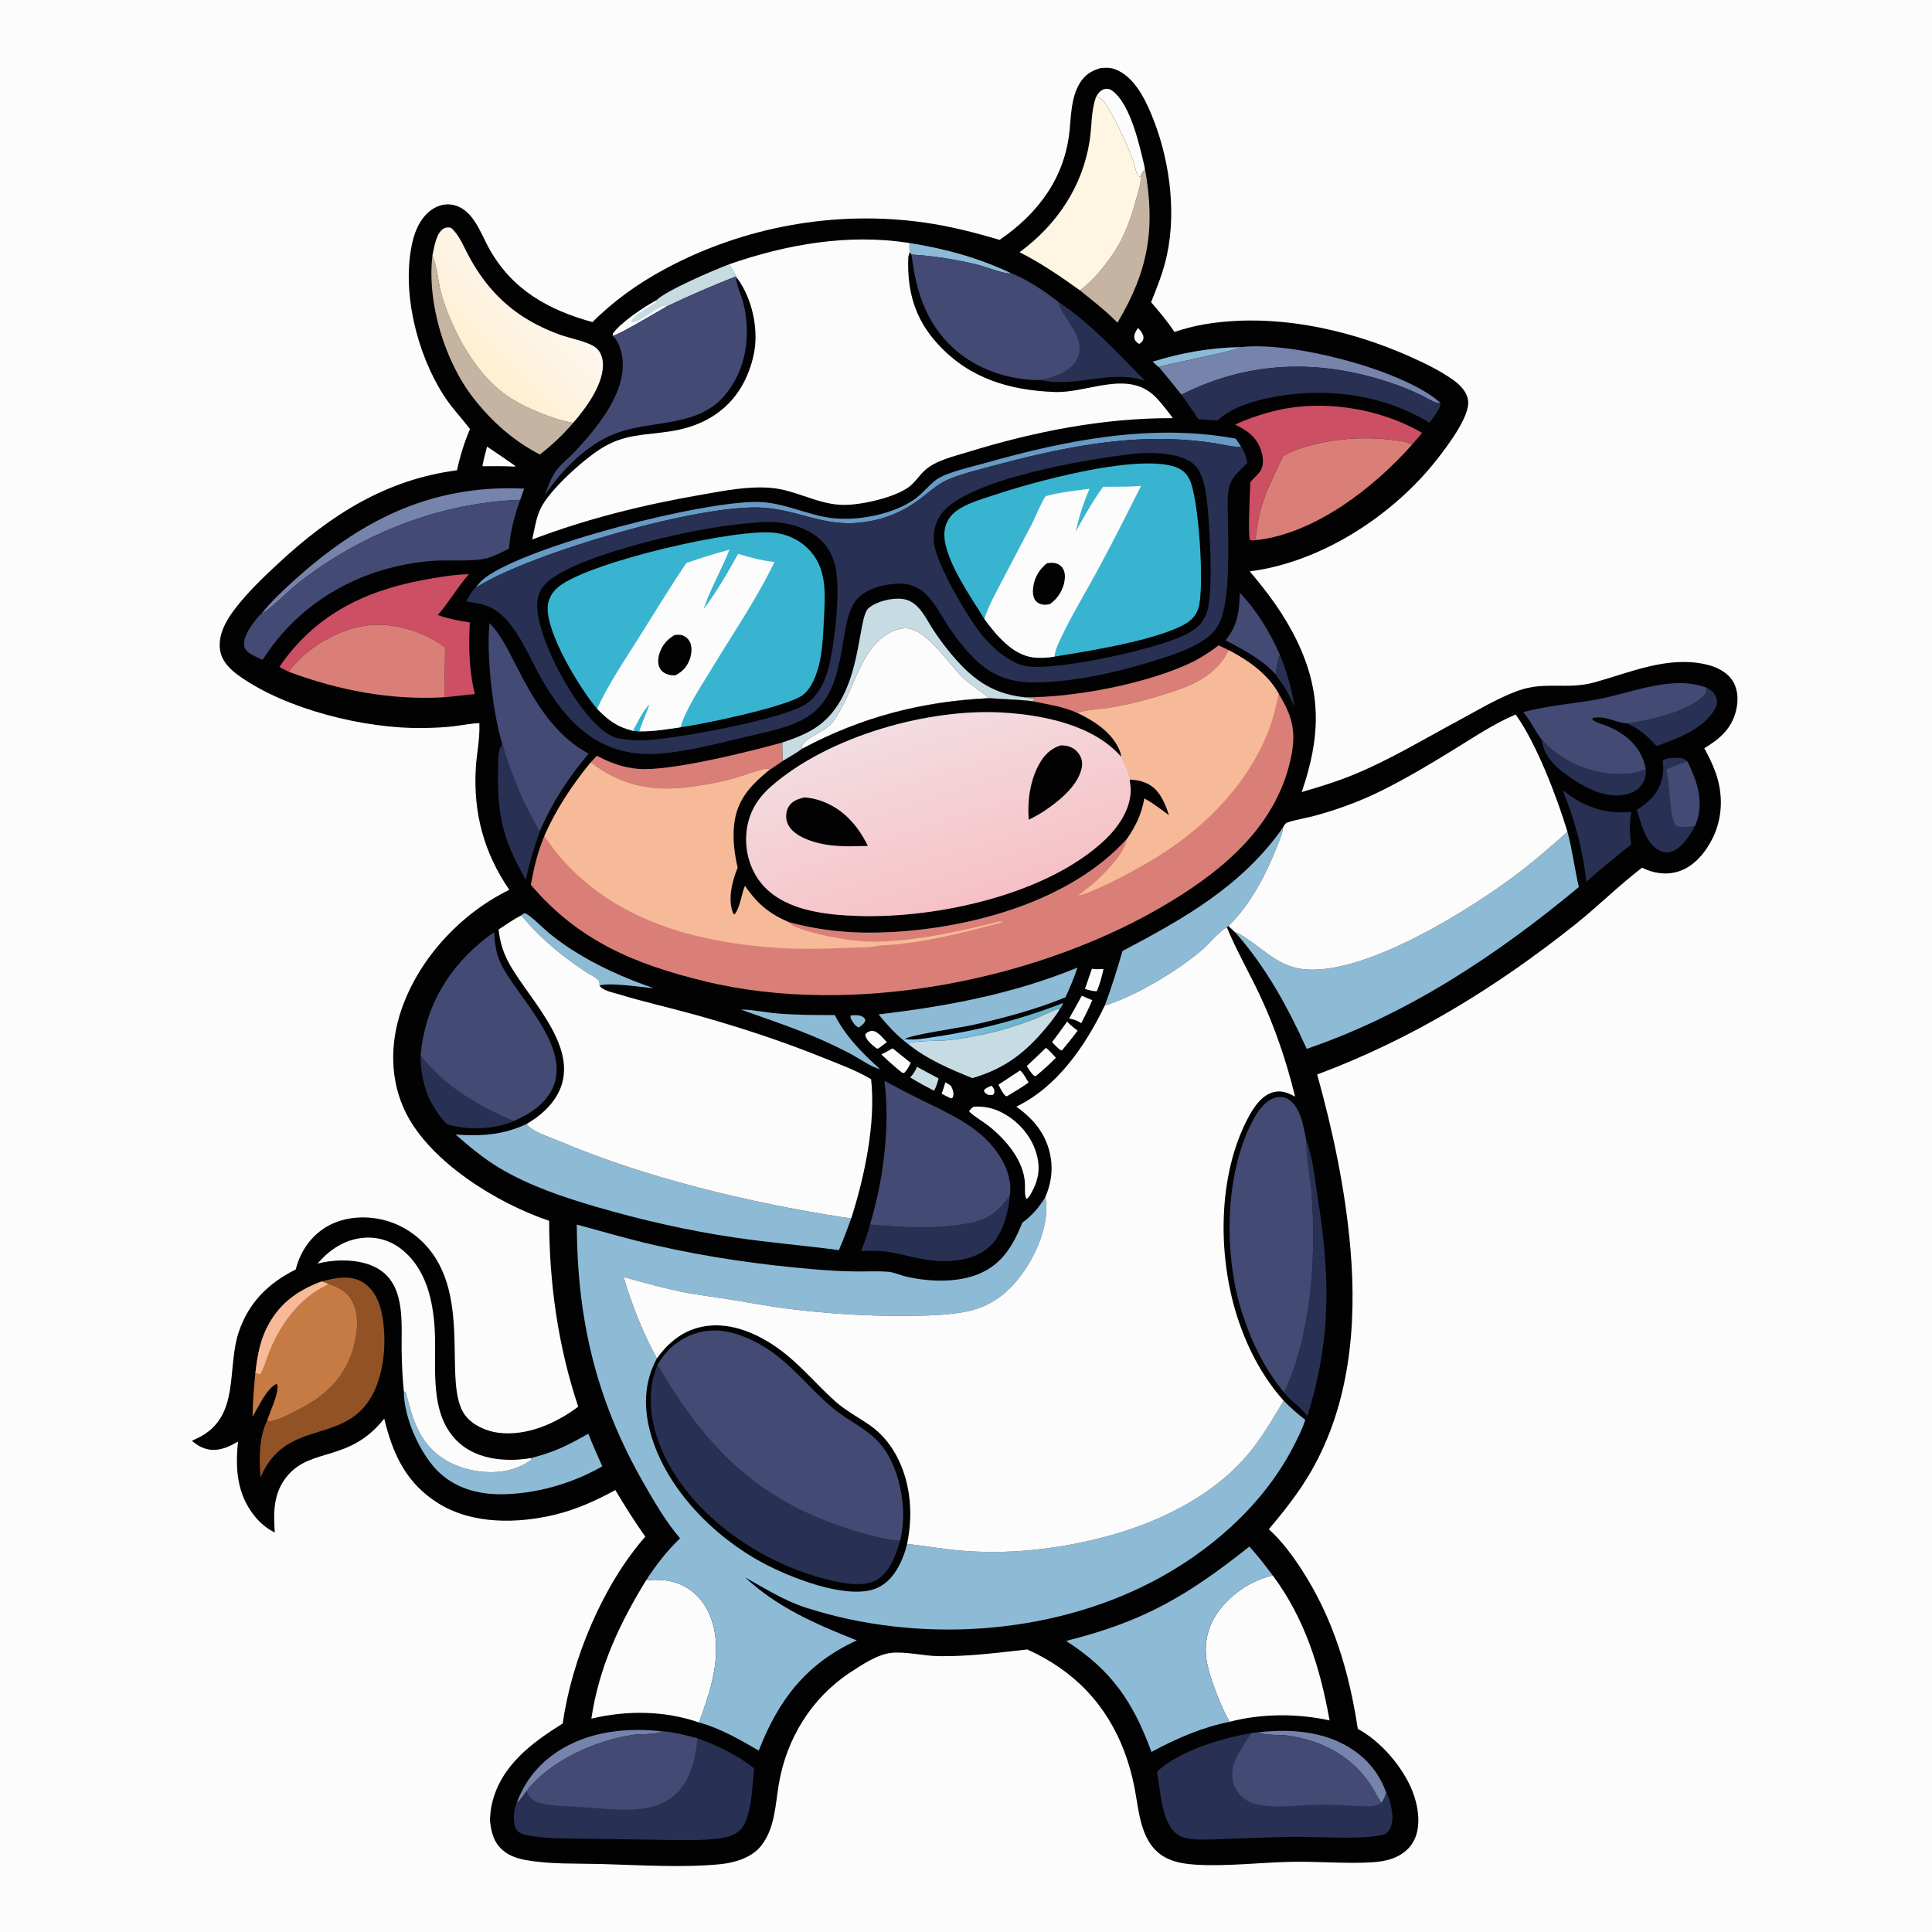<svg version="1.1" xmlns="http://www.w3.org/2000/svg" style="display: block;" viewBox="0 0 2048 2048" width="1024" height="1024">
<defs>
	<linearGradient id="Gradient1" gradientUnits="userSpaceOnUse" x1="1054.62" y1="1098.88" x2="1042.62" y2="1073.63">
		<stop class="stop0" offset="0" stop-opacity="1" stop-color="rgb(105,176,200)"/>
		<stop class="stop1" offset="1" stop-opacity="1" stop-color="rgb(141,203,243)"/>
	</linearGradient>
	<linearGradient id="Gradient2" gradientUnits="userSpaceOnUse" x1="500.146" y1="381.981" x2="572.207" y2="310.621">
		<stop class="stop0" offset="0" stop-opacity="1" stop-color="rgb(255,239,209)"/>
		<stop class="stop1" offset="1" stop-opacity="1" stop-color="rgb(254,247,239)"/>
	</linearGradient>
	<linearGradient id="Gradient3" gradientUnits="userSpaceOnUse" x1="1024.87" y1="958.785" x2="961.971" y2="764.56">
		<stop class="stop0" offset="0" stop-opacity="1" stop-color="rgb(246,193,198)"/>
		<stop class="stop1" offset="1" stop-opacity="1" stop-color="rgb(243,220,225)"/>
	</linearGradient>
</defs>
<path transform="translate(0,0)" fill="rgb(252,252,252)" d="M 0 0 L 2048 0 L 2048 2048 L 0 2048 L 0 0 z"/>
<path transform="translate(0,0)" fill="rgb(2,2,2)" d="M 1166.73 72.167 C 1172.29 71.575 1177.23 71.543 1182.49 73.614 C 1201.28 81.01 1212.35 102.061 1219.81 119.599 C 1239.13 165.031 1247.52 221.96 1236.93 270.705 C 1233.18 288.004 1226.83 304.01 1220.2 320.348 C 1228.97 330.415 1237.57 340.737 1245 351.844 C 1255.13 348.534 1265.25 345.762 1275.77 343.95 C 1348.36 331.444 1427.73 348.174 1494.31 377.882 C 1510.12 384.938 1526.47 392.761 1540.56 402.848 C 1547.9 408.105 1555.09 415.357 1556.26 424.746 C 1558.36 441.482 1533.92 473.305 1523.68 486.454 C 1477.13 546.215 1400.53 596.1 1324.75 605.665 C 1344.14 628.494 1361.36 651.636 1374.51 678.684 C 1401.63 734.517 1399.68 782.067 1379.85 839.597 C 1398.76 834.11 1417.46 828.43 1435.67 820.876 C 1473.74 805.078 1508.81 783.831 1545.03 764.403 C 1565.62 753.359 1586.94 740.263 1608.91 732.297 C 1638.35 721.626 1660.79 731.623 1690.94 723.148 C 1728.68 712.539 1767.84 695.244 1807.95 704.208 C 1819.28 706.739 1830.94 712.12 1837.11 722.43 C 1842.66 731.716 1842.79 743.359 1840.2 753.6 C 1835.34 772.802 1822.91 783.36 1806.63 793.151 C 1811.21 801.603 1815.55 810.235 1818.74 819.319 C 1826.71 842.017 1826.19 866.643 1815.53 888.401 C 1808.16 903.47 1795.85 918.492 1779.35 923.747 C 1766.37 927.885 1752.62 925.831 1740.63 919.78 C 1716.1 938.527 1694 960.71 1669.77 979.987 C 1585.91 1046.71 1496.92 1101.47 1396.27 1138.99 C 1413.16 1199.81 1426.22 1261.54 1431.57 1324.53 C 1438.39 1404.77 1430.74 1488.68 1389.82 1559.73 C 1377.13 1581.77 1361.37 1601.67 1345.01 1621.05 C 1359.11 1633.9 1370.3 1649.08 1380.57 1665.06 C 1413.71 1716.62 1430.21 1772.61 1439.34 1832.73 C 1463.56 1845.56 1487.05 1873.1 1497.16 1898.46 C 1503.2 1913.59 1506.58 1934.07 1499.65 1949.41 C 1495.09 1959.52 1486.45 1966.31 1476.16 1970.06 C 1468.9 1972.71 1461.21 1973.76 1453.53 1974.18 C 1425.57 1975.73 1397.21 1973.05 1369.18 1973.6 C 1335.73 1974.26 1301.2 1978.64 1267.87 1976.66 C 1257.76 1976.07 1246.62 1974.47 1237.41 1970.04 C 1208.68 1956.21 1207.85 1921.46 1202.52 1894.46 C 1200.03 1881.83 1196.52 1869.19 1192 1857.14 C 1172.97 1806.39 1138.02 1770.59 1088.95 1748.49 C 1057.12 1752 1027.1 1756.06 994.913 1755.59 C 978.996 1755.36 960.454 1750.59 945.085 1752.08 C 930.256 1753.51 912.724 1765.28 900.658 1773.28 C 860.126 1800.15 833.817 1843.05 825.651 1890.76 C 821.783 1913.36 821.618 1938.14 806.599 1956.88 C 796.615 1969.34 778.88 1974.55 763.548 1976.12 C 724.96 1980.05 677.158 1977.03 637.734 1975.95 C 611.882 1975.25 583.684 1976.35 558.262 1971.89 C 549.113 1970.29 540.312 1967.62 533.116 1961.46 C 523.144 1952.92 520.468 1941.53 519.328 1929.09 C 519.641 1923.6 520.136 1918.03 521.343 1912.65 C 530.436 1872.12 563.285 1847.7 596.529 1826.96 C 605.935 1759.56 638.817 1680.39 684.035 1628.93 C 672.71 1612.8 662.32 1596.49 652.279 1579.52 C 632.043 1590.62 610.713 1600.25 588.204 1605.65 C 548.463 1615.19 501.049 1616.03 465.193 1593.91 C 430.706 1572.62 416.478 1541.76 407.288 1503.79 C 370.438 1550.26 330.464 1534.03 304.903 1564.14 C 289.801 1581.92 289.702 1602.52 291.29 1624.55 C 282.784 1620.29 275.737 1614.41 269.803 1607 C 251.045 1583.57 249.336 1556.77 252.323 1528.1 C 245.023 1532.41 237.175 1536.29 228.576 1536.88 C 218.657 1537.57 210.763 1533.6 203.418 1527.28 C 205.792 1526.2 208.17 1525.12 210.501 1523.95 C 255.204 1501.53 239.922 1450.81 253.169 1411.75 C 263.712 1380.66 284.485 1360.17 313.451 1345.72 C 317.76 1329.07 326.647 1314.49 340.539 1304.15 C 357.136 1291.79 378.945 1288.46 399.1 1291.65 C 415.876 1294.31 431.331 1301.74 444.07 1312.95 C 504.822 1366.39 466.848 1466.67 493.481 1500.79 C 501.352 1510.88 515.317 1517.04 527.839 1518.71 C 558.156 1522.75 589.297 1508.91 612.942 1491.15 C 591.646 1427.26 582.322 1361.34 582.112 1294.1 C 527.601 1275.8 456.46 1232.26 430.199 1179.55 C 413.101 1145.23 413.261 1105.87 425.615 1070.01 C 444.294 1015.79 488.565 968.28 539.886 943.255 C 512.996 904.07 501.568 861.666 504.373 814.144 C 505.274 798.873 508.74 783.343 508.156 768.07 L 508.086 766.476 C 499.123 766.913 490.037 768.786 481.108 769.852 C 469.96 771.183 458.667 771.597 447.445 771.736 C 386.72 772.489 304.047 752.146 254.344 717.059 C 244.616 710.192 235.171 701.564 233.298 689.178 C 230.828 672.85 239.834 657.408 249.4 644.97 C 262.957 627.342 279.554 611.544 295.833 596.464 C 350.462 545.862 409.118 508.321 484.461 498.522 C 487.71 483.094 492.168 469.253 498.177 454.683 C 488.718 442.48 478.276 431.568 469.935 418.458 C 441.729 374.127 425.406 308.53 437.175 256.701 C 440.319 242.854 447.105 228.485 459.73 220.93 C 466.41 216.932 474.239 215.506 481.814 217.547 C 502.072 223.007 509.542 247.476 518.71 263.839 C 543.048 307.278 581.298 328.561 628.092 341.458 C 650.025 319.263 676.614 300.426 704.02 285.587 C 787.688 240.284 885.664 222.51 979.919 235.907 C 1007.02 239.759 1033.44 246.486 1059.64 254.3 C 1100.43 226.369 1128.81 188.542 1133.83 138.058 C 1135.47 121.576 1135.54 103.836 1144.05 89.096 C 1149.48 79.699 1156.52 75.035 1166.73 72.167 z"/>
<path transform="translate(0,0)" fill="rgb(252,252,252)" d="M 1050.9 1150.9 C 1052.36 1151.98 1053.72 1154.04 1054.03 1155.89 C 1054.43 1158.23 1053.78 1158.91 1052.52 1160.67 L 1047.78 1160.72 C 1045.21 1159.28 1043.87 1158.8 1042.91 1155.99 C 1044.61 1153.34 1048.15 1152.22 1050.9 1150.9 z"/>
<path transform="translate(0,0)" fill="rgb(252,252,252)" d="M 1206.17 347.629 C 1208.76 349.95 1212.28 354.394 1212.12 358.058 C 1211.97 361.643 1210.28 362.401 1207.85 364.55 C 1207.58 364.446 1207.3 364.366 1207.05 364.237 C 1205.24 363.331 1203.22 361.311 1202.68 359.378 C 1201.43 354.902 1204.03 351.361 1206.17 347.629 z"/>
<path transform="translate(0,0)" fill="rgb(252,252,252)" d="M 1002.1 1147.34 C 1004.2 1148.43 1006.07 1149.59 1008 1150.96 C 1009.82 1154.42 1011.49 1158.55 1010.24 1162.51 C 1009.79 1163.92 1009.69 1163.59 1008.26 1164.38 C 1004.74 1162.95 1001.49 1161.13 998.17 1159.29 C 999.726 1155.41 1000.86 1151.33 1002.1 1147.34 z"/>
<path transform="translate(0,0)" fill="rgb(141,187,214)" d="M 901.814 1076.45 C 905.599 1076.08 909.361 1075.7 912.996 1077.12 C 915.524 1078.1 916.217 1078.87 917.359 1081.26 C 916.406 1084.76 915.282 1085.22 912.598 1087.54 L 910.439 1089.22 C 907.34 1088.14 905.256 1085.48 903.638 1082.73 C 902.169 1080.23 901.053 1079.31 901.814 1076.45 z"/>
<path transform="translate(0,0)" fill="rgb(252,252,252)" d="M 922.88 1092.82 C 923.386 1092.79 923.892 1092.73 924.399 1092.73 C 930.119 1092.66 936.318 1100.87 940.085 1104.7 L 931.689 1111.03 C 930.569 1111.79 931.347 1111.42 929.132 1111.4 C 924.344 1107.24 918.755 1103.54 917.096 1097.13 C 918.251 1094.31 920.194 1094.11 922.88 1092.82 z"/>
<path transform="translate(0,0)" fill="rgb(252,252,252)" d="M 1157.51 1026.87 C 1161.61 1027.7 1165.61 1027.37 1169.76 1027.18 C 1168.05 1035.31 1165.91 1043.02 1162.74 1050.7 C 1158.29 1050.87 1154.31 1049.52 1150.06 1048.34 L 1157.51 1026.87 z"/>
<path transform="translate(0,0)" fill="rgb(40,49,83)" d="M 1356.8 694.246 C 1364.27 712.537 1369.13 729.964 1372.44 749.402 C 1368.64 741.065 1364.71 733.137 1359.7 725.442 C 1357.46 722.006 1354.28 718.602 1352.35 715.067 C 1353.14 708.234 1354.06 700.579 1356.8 694.246 z"/>
<path transform="translate(0,0)" fill="rgb(252,252,252)" d="M 1146.72 1055.51 C 1150.33 1057.25 1154.16 1058.66 1157.86 1060.19 C 1154.37 1068.59 1150.31 1076.6 1146.13 1084.67 C 1141.79 1081.62 1138.46 1080.72 1133.29 1079.66 C 1137.91 1071.68 1142.35 1063.63 1146.72 1055.51 z"/>
<path transform="translate(0,0)" fill="rgb(252,252,252)" d="M 516.291 473.46 C 518.684 474.866 546.238 493.739 546.702 494.267 L 544.753 494.601 C 533.67 493.927 522.478 494.215 511.376 494.213 C 512.602 487.181 514.45 480.351 516.291 473.46 z"/>
<path transform="translate(0,0)" fill="rgb(199,219,227)" d="M 972.056 1130.91 L 994.92 1143.18 C 993.725 1147.9 992.551 1151.94 990.105 1156.23 C 981.468 1151.76 973.038 1147.21 964.77 1142.08 C 968.261 1138.6 970.124 1135.47 972.056 1130.91 z"/>
<path transform="translate(0,0)" fill="rgb(252,252,252)" d="M 946.221 1111.26 L 965.481 1126.76 C 963.745 1129.87 962.054 1133.5 959.597 1136.1 C 958.113 1137.67 958.915 1137.21 956.601 1137.33 C 948.721 1131.17 941.375 1124.53 934.139 1117.64 C 938.334 1115.92 942.271 1113.48 946.221 1111.26 z"/>
<path transform="translate(0,0)" fill="rgb(252,252,252)" d="M 1131.2 1082.94 C 1134.62 1086.64 1138.34 1089.53 1142.35 1092.53 C 1137.06 1099.72 1131.39 1106.58 1125.74 1113.47 L 1125.19 1113.51 C 1121.57 1111.99 1118.03 1107.4 1115.23 1104.61 C 1120.77 1097.55 1125.96 1090.22 1131.2 1082.94 z"/>
<path transform="translate(0,0)" fill="rgb(252,252,252)" d="M 1108.78 1110.71 C 1112.66 1113.8 1115.91 1117.55 1119.27 1121.18 C 1112.86 1128.04 1105.76 1134.08 1098.69 1140.23 L 1096.65 1140.75 C 1093.16 1137.97 1090.85 1133.75 1088.37 1130.07 C 1095.28 1123.72 1102.04 1117.24 1108.78 1110.71 z"/>
<path transform="translate(0,0)" fill="rgb(252,252,252)" d="M 1081.18 1134.82 C 1083.85 1135.72 1088.63 1144.89 1090.33 1147.5 C 1082.96 1152.82 1075.2 1157.41 1067.4 1162.06 L 1065.97 1161.84 C 1062.55 1158.35 1060.6 1154.07 1058.35 1149.79 L 1081.18 1134.82 z"/>
<path transform="translate(0,0)" fill="rgb(141,187,214)" d="M 1221.84 383.354 C 1252.35 373.943 1283.04 368.459 1315.05 367.942 C 1307.93 372.945 1243.5 384.142 1228.54 389.127 C 1226.17 387.518 1223.99 385.276 1221.84 383.354 z"/>
<path transform="translate(0,0)" fill="rgb(141,187,214)" d="M 964.053 257.585 C 1002.41 263.736 1036.45 272.991 1071.76 289.582 C 1066.1 291.312 1042.98 282.112 1035.13 280.268 C 1012.62 274.983 989.424 271.167 966.323 269.871 L 964.268 267.336 C 963.849 264.185 964.063 260.775 964.053 257.585 z"/>
<path transform="translate(0,0)" fill="url(#Gradient1)" d="M 1127.09 1063.15 C 1126.14 1065.58 1125.52 1067.36 1123.7 1069.3 C 1116.94 1070.19 1103.73 1077.59 1096.2 1080.41 C 1080.29 1086.36 1063.37 1091.91 1046.78 1095.55 C 1033.52 1098.46 1019.96 1100.92 1006.47 1102.5 C 996.197 1103.71 970.308 1102.75 962.195 1106.3 L 958.023 1103.08 L 959.076 1101.5 C 969.464 1102.88 981.193 1100.6 991.539 1099.07 C 1038.02 1092.19 1083.29 1080.2 1127.09 1063.15 z"/>
<path transform="translate(0,0)" fill="rgb(252,252,252)" d="M 1161.92 102.592 C 1164.01 99.07 1166.45 95.513 1170.7 94.472 C 1173.84 93.704 1176.59 94.342 1179.18 96.267 C 1198.8 110.82 1208.36 155.741 1213.72 178.781 C 1212.16 181.406 1210.15 183.942 1209.02 186.743 C 1207.87 187.281 1208.6 187.089 1206.75 186.804 C 1203.47 182.105 1203.21 175.076 1201.1 169.713 C 1194.34 152.582 1184.91 131.501 1175.63 115.759 C 1171.93 109.481 1169.33 104.509 1161.92 102.592 z"/>
<path transform="translate(0,0)" fill="rgb(118,131,171)" d="M 547.536 1911.84 C 554.373 1892.73 565.844 1876.26 581.706 1863.54 C 615.727 1836.24 660.019 1830.53 702.084 1835.33 C 695.929 1838.96 679.237 1837.93 671.397 1839.04 C 631.949 1844.64 583.097 1866.44 558.235 1898.56 C 554.919 1903.18 551.757 1907.98 547.536 1911.84 z"/>
<path transform="translate(0,0)" fill="rgb(118,131,171)" d="M 1333.77 1836.32 C 1370.99 1832.06 1410.46 1835.51 1440.9 1859.74 C 1453.9 1870.09 1464.13 1884.65 1469.46 1900.39 C 1468.15 1904.51 1466.93 1907.81 1464.33 1911.3 C 1459.23 1903.98 1455.59 1895.64 1450.29 1888.3 C 1429.94 1860.07 1399.93 1845.14 1365.95 1839.96 C 1358.21 1838.78 1341.14 1839.79 1334.95 1836.91 C 1334.55 1836.73 1334.16 1836.52 1333.77 1836.32 z"/>
<path transform="translate(0,0)" fill="rgb(141,187,214)" d="M 552.448 970.417 C 553.738 969.462 554.988 967.814 556.673 968.171 C 561.019 969.09 576.424 984.565 581.286 988.519 C 589.156 994.921 597.268 1001.01 605.804 1006.5 C 632.83 1023.88 662.728 1037.21 693.08 1047.52 C 678.539 1046.47 647.992 1041.28 635.492 1044.65 C 635.518 1044.16 635.573 1043.68 635.572 1043.19 C 635.569 1041.68 635.277 1039.95 634.154 1038.8 C 631.24 1035.82 624.694 1032.74 621.116 1030.35 C 612.938 1024.89 604.904 1019.17 597.097 1013.18 C 584.888 1003.82 573.46 993.369 562.878 982.203 C 559.714 978.865 557.089 975.067 553.859 971.815 L 552.448 970.417 z"/>
<path transform="translate(0,0)" fill="rgb(199,219,227)" d="M 695.614 318.471 C 705.836 307.927 756.426 286.464 772.792 280.182 C 775.337 284.287 778.353 288.465 780.123 292.963 C 754.876 302.96 730.633 313.339 706.177 325.092 C 696.713 330.346 656.347 354.754 649.481 355.952 L 649.72 353.76 C 658.027 341.897 682.46 325.593 695.614 318.471 z"/>
<path transform="translate(0,0)" fill="rgb(252,252,252)" d="M 695.614 318.471 L 695.727 320.064 C 688.928 325.081 671.932 333.253 668.954 340.748 C 670.54 341.939 669.786 341.815 671.819 341.521 C 681.132 340.175 697.913 323.872 706.061 324.137 L 706.177 325.092 C 696.713 330.346 656.347 354.754 649.481 355.952 L 649.72 353.76 C 658.027 341.897 682.46 325.593 695.614 318.471 z"/>
<path transform="translate(0,0)" fill="rgb(40,49,83)" d="M 1634.29 784.118 C 1653.61 805.305 1681.85 819.024 1710.7 820.471 C 1720.75 820.975 1735.8 820.213 1744.58 815.261 C 1745.13 822.292 1743.8 826.741 1739.74 832.647 C 1735.34 839.053 1726.74 841.848 1719.4 842.824 C 1696.68 845.842 1672.78 830.831 1655.63 817.579 C 1644.66 809.099 1636.1 798.29 1634.29 784.118 z"/>
<path transform="translate(0,0)" fill="rgb(141,187,214)" d="M 785.36 1070.2 C 797.963 1070.22 811.058 1073.2 823.669 1074.28 C 844.071 1076.01 864.44 1076.03 884.903 1075.97 C 896.266 1098.52 914.277 1116.65 932.871 1133.3 C 923.735 1131.41 910.351 1121.65 901.568 1117.09 C 890.927 1111.56 880.101 1106.29 869.108 1101.49 C 841.766 1089.58 813.41 1080.26 785.36 1070.2 z"/>
<path transform="translate(0,0)" fill="rgb(67,74,115)" d="M 1314.16 628.316 C 1332.68 647.601 1346.06 669.943 1356.8 694.246 C 1354.06 700.579 1353.14 708.234 1352.35 715.067 C 1338.83 699.582 1317.22 688.293 1299.09 678.728 C 1311.85 663.157 1313.93 647.863 1314.16 628.316 z"/>
<path transform="translate(0,0)" fill="rgb(40,49,83)" d="M 1808.91 728.881 C 1814.31 731.772 1817.92 734.496 1819.65 740.624 C 1820.93 745.147 1819.19 749.602 1816.79 753.418 C 1804.05 773.617 1777.34 783.209 1755.98 790.77 C 1749.62 783.864 1743.47 777.572 1735.49 772.545 C 1732.3 770.535 1728.66 769.041 1725.6 766.915 C 1749.73 763.082 1787.05 755.258 1805.53 738.273 C 1808.95 735.132 1808.76 733.257 1808.91 728.881 z"/>
<path transform="translate(0,0)" fill="rgb(252,252,252)" d="M 1032.06 1173.12 C 1044.1 1172.51 1053.96 1174.73 1064.47 1180.66 C 1081.01 1189.99 1094.4 1205.98 1099.15 1224.56 C 1103.37 1241.06 1099.95 1253.39 1091.54 1267.6 C 1090.34 1269.23 1089.84 1269.87 1088.06 1270.94 C 1085.9 1267.22 1086.62 1260.05 1086.53 1255.69 C 1086.01 1231.13 1066.5 1208.15 1048.21 1193.71 C 1041.5 1188.4 1033.57 1184.26 1027.42 1178.33 C 1028.01 1175.79 1030.1 1174.77 1032.06 1173.12 z"/>
<path transform="translate(0,0)" fill="rgb(40,49,83)" d="M 445.811 1119 C 470.94 1151.25 507.149 1173.04 544.631 1188.29 C 524.49 1197.51 494.517 1198.35 473.605 1191.59 C 454.278 1171.3 445.811 1146.86 445.811 1119 z"/>
<path transform="translate(0,0)" fill="rgb(40,49,83)" d="M 1122.22 320.21 C 1156.62 342.976 1185.02 374.716 1213.99 403.786 C 1177.19 391.061 1140.61 411.441 1103.72 402.921 C 1106.94 402.157 1110.18 401.397 1113.36 400.475 C 1123.95 397.405 1136.58 391.05 1141.76 380.912 C 1153.21 358.508 1126.86 337.831 1122.68 322.113 C 1122.51 321.482 1122.37 320.844 1122.22 320.21 z"/>
<path transform="translate(0,0)" fill="rgb(40,49,83)" d="M 532.569 789.103 C 542.16 821.146 554.397 852.537 572.214 881.006 C 566.55 898.302 560.728 914.701 557.536 932.717 C 533.435 891.335 526.748 863.64 527.998 816.128 C 528.191 808.79 527.064 794.333 532.569 789.103 z"/>
<path transform="translate(0,0)" fill="rgb(40,49,83)" d="M 1656.52 837.631 C 1679.18 855.33 1700.56 863.276 1729.37 860.689 C 1726.97 872.478 1727.32 883.389 1729.31 895.188 C 1722.89 900.052 1716.66 905.073 1710.47 910.22 C 1700.77 918.22 1690.99 926.138 1681.7 934.62 C 1677.46 899.525 1669.77 870.358 1656.52 837.631 z"/>
<path transform="translate(0,0)" fill="rgb(118,131,171)" d="M 277.184 650.502 C 287.058 638.142 299.195 626.64 310.906 616.015 C 382.015 551.494 457.048 513.293 555.653 517.959 L 551.456 529.846 C 465.609 532.917 381.615 566.244 314.514 619.356 C 307.602 624.828 282.917 648.991 277.184 650.502 z"/>
<path transform="translate(0,0)" fill="rgb(218,127,119)" d="M 1291.87 684.102 L 1302.52 689.26 C 1289.85 714.468 1267.88 725.06 1242.04 733.589 C 1221.29 740.437 1199.63 746.233 1178.09 749.989 C 1166.56 751.999 1152.76 752.043 1141.87 755.614 C 1126.85 748.975 1111.22 746.745 1095.3 743.464 L 1096 742.009 L 1095.42 740.699 C 1092.43 740.153 1089.44 739.657 1086.44 739.179 C 1138.88 739.494 1217 724.641 1263.94 701.773 C 1274.02 696.858 1282.9 690.818 1291.87 684.102 z"/>
<path transform="translate(0,0)" fill="rgb(218,127,119)" d="M 632.626 801.042 C 646.545 808.593 661.16 813.84 677.044 815.064 C 710.842 817.667 795.001 796.628 829.236 787.115 C 829.121 793.69 829.922 800.333 829.378 806.873 C 824.669 810.081 819.999 813.464 815.175 816.49 L 815.083 815.294 C 813.426 814.655 812.05 814.763 810.328 815.144 C 800.287 817.366 790.041 821.605 780.078 824.456 C 763.938 829.074 747.06 832.253 730.395 834.349 C 690.737 839.335 658.082 832.643 626.305 808.105 L 632.626 801.042 z"/>
<path transform="translate(0,0)" fill="rgb(40,49,83)" d="M 1763.23 814.228 C 1762.81 811.507 1762.56 809.059 1762.57 806.306 C 1765.76 803.778 1769.82 803.581 1773.75 803.46 C 1780.56 803.251 1783.71 802.581 1788.82 807.367 C 1798.35 826.806 1806.18 848.838 1798.7 870.405 C 1798.08 872.194 1797.33 873.936 1796.56 875.664 C 1792.29 885.244 1782.32 899.115 1772.07 902.709 C 1767.79 904.209 1763.36 903.752 1759.33 901.731 C 1744.44 894.258 1739.63 872.981 1735.06 858.42 C 1739.52 855.685 1743.63 852.833 1747.48 849.275 C 1758.1 839.449 1762.7 828.503 1763.23 814.228 z"/>
<path transform="translate(0,0)" fill="rgb(67,74,115)" d="M 1766.28 815.9 C 1772.92 812.411 1781.53 809.115 1788.82 807.367 C 1798.35 826.806 1806.18 848.838 1798.7 870.405 C 1798.08 872.194 1797.33 873.936 1796.56 875.664 C 1790.35 876.167 1783.75 877.199 1777.62 875.826 C 1769.43 870.732 1770.31 828.87 1766.58 816.817 C 1766.49 816.51 1766.38 816.206 1766.28 815.9 z"/>
<path transform="translate(0,0)" fill="rgb(197,180,162)" d="M 1213.72 178.781 C 1224.88 241.618 1217.72 286.648 1184.54 342.058 C 1172.4 329.499 1158.31 318.785 1144.77 307.788 C 1157.71 298.577 1169.49 283.958 1178.54 271.052 C 1192.6 251.002 1199.71 229.272 1205.86 205.796 C 1207.36 200.08 1210.04 192.601 1209.02 186.743 C 1210.15 183.942 1212.16 181.406 1213.72 178.781 z"/>
<path transform="translate(0,0)" fill="rgb(40,49,83)" d="M 1384.72 1208.8 C 1391.53 1226.62 1393.4 1247.66 1396.39 1266.43 C 1410.01 1351.89 1411.68 1418.02 1385.85 1501.2 C 1378.97 1491.59 1368.28 1485.42 1361.14 1476.07 C 1389.79 1416.34 1395 1335.43 1390.76 1269.95 C 1389.47 1250.06 1384.88 1229.61 1384.72 1209.87 C 1384.71 1209.51 1384.72 1209.15 1384.72 1208.8 z"/>
<path transform="translate(0,0)" fill="rgb(199,219,227)" d="M 962.195 1106.3 C 970.308 1102.75 996.197 1103.71 1006.47 1102.5 C 1019.96 1100.92 1033.52 1098.46 1046.78 1095.55 C 1063.37 1091.91 1080.29 1086.36 1096.2 1080.41 C 1103.73 1077.59 1116.94 1070.19 1123.7 1069.3 C 1118.35 1078.36 1111.14 1087.02 1104.22 1094.93 C 1083.03 1119.13 1061.61 1133.94 1030.7 1142.83 C 1006.69 1133.14 982.399 1122.84 962.195 1106.3 z"/>
<path transform="translate(0,0)" fill="rgb(199,219,227)" d="M 829.236 787.115 C 842.775 782.542 856.272 777.604 867.893 769.074 C 914.915 734.56 908.15 655.126 920.819 644.561 C 929.45 637.362 945.237 633.545 956.508 634.867 C 973.546 636.864 980.852 654.689 989.169 667.432 C 994.2 675.14 999.589 682.549 1005.38 689.704 C 1028.12 717.782 1049.59 735.372 1086.44 739.179 C 1089.44 739.657 1092.43 740.153 1095.42 740.699 L 1096 742.009 L 1095.3 743.464 C 1079.72 741.442 1064.16 741.347 1048.54 740.107 C 1039.65 732.398 1029.28 726.384 1020.72 718.307 C 1005.87 704.287 980.996 664.456 958.721 666.014 C 945.214 666.958 933.504 675.727 925.144 685.886 C 908.094 706.604 901.172 739.942 883.447 764.355 C 874.779 776.293 856.45 779.707 849.73 790.929 C 849.842 791.925 849.891 792.831 850.232 793.778 C 843.737 798.67 836.336 802.656 829.378 806.873 C 829.922 800.333 829.121 793.69 829.236 787.115 z"/>
<path transform="translate(0,0)" fill="rgb(103,154,197)" d="M 504.499 622.504 C 507.382 618.875 510.412 615.277 514.146 612.489 C 560.564 577.833 747.355 530.324 804.747 532.11 C 831.669 532.948 855.038 545.722 881.291 549.094 C 908.977 552.65 947.903 545.174 970.555 528.378 C 978.623 522.396 984.681 514.141 992.781 508.297 C 1003.37 500.656 1030.67 494.684 1044.25 490.837 C 1129.64 466.648 1221.11 448.493 1309.78 464.954 C 1312.02 467.695 1313.85 470.838 1315.77 473.816 C 1315.23 473.815 1314.7 473.819 1314.17 473.812 C 1305.2 473.691 1295.33 470.933 1286.4 469.608 C 1271.61 467.413 1256.36 465.999 1241.42 465.496 C 1179.13 463.398 1114.51 477.18 1054.71 493.248 C 1038.98 497.473 1022.5 501.39 1007.32 507.349 C 996.76 511.497 988.598 518.403 979.84 525.425 C 961.267 540.315 942.54 549.15 918.951 553.044 C 875.041 560.292 849.03 540.725 808.439 538.154 C 741.937 533.943 563.705 586.084 506.532 621.677 C 505.377 622.396 505.895 622.148 504.499 622.504 z"/>
<path transform="translate(0,0)" fill="rgb(40,49,83)" d="M 922.166 1298.04 C 953.003 1301.01 988.17 1302.97 1018.77 1298.23 C 1043.95 1294.32 1055.24 1288.59 1070.37 1267.71 C 1069.2 1285.52 1062.36 1309.79 1048.52 1321.91 C 1032.9 1335.58 1009.9 1338.17 989.987 1336.41 C 973.098 1334.92 957.471 1329.38 940.928 1326.94 C 931.738 1325.59 922.124 1325.98 912.861 1326 C 916.259 1316.79 919.944 1307.61 922.166 1298.04 z"/>
<path transform="translate(0,0)" fill="rgb(118,131,171)" d="M 1315.05 367.942 C 1369.09 361.665 1481.01 390.669 1523.15 423.798 C 1524.39 424.77 1525.56 425.789 1526.72 426.855 C 1525.17 427.442 1524.7 427.492 1523.05 427.002 C 1517.33 425.302 1510.88 420.935 1505.37 418.351 C 1494.3 413.152 1482.96 408.636 1471.32 404.836 C 1396.74 380.468 1323.16 382.683 1252.35 418.375 C 1244.59 408.474 1236.63 398.769 1228.54 389.127 C 1243.5 384.142 1307.93 372.945 1315.05 367.942 z"/>
<path transform="translate(0,0)" fill="rgb(141,187,214)" d="M 931.322 1075.3 C 1003.86 1066.76 1074.2 1053.56 1142.09 1025.72 C 1138.64 1036.54 1134.18 1046.91 1129.43 1057.21 C 1097.61 1070.21 1063.16 1079.45 1029.63 1086.82 C 1018.95 1089.17 964.448 1097.07 959.076 1101.5 L 958.023 1103.08 C 947.847 1094.6 939.645 1085.53 931.322 1075.3 z"/>
<path transform="translate(0,0)" fill="rgb(141,187,214)" d="M 428.095 1474.87 L 430.12 1475.73 C 437.647 1505.08 444.565 1531.1 472.465 1547.83 C 491.723 1559.38 518.95 1563.75 540.696 1558.07 C 548.7 1555.98 555.802 1552.61 562.647 1547.96 C 563.434 1546.23 563.48 1547.01 562.998 1545.63 C 588.74 1538.83 600.828 1532.62 623.69 1519.78 C 628.112 1531.48 633.448 1542.9 638.463 1554.35 C 606.928 1572.62 567.485 1583.86 530.964 1583.98 C 506.034 1584.06 481.685 1577.18 463.761 1559.14 C 444.647 1539.9 427.968 1502.02 428.095 1474.87 z"/>
<path transform="translate(0,0)" fill="rgb(197,180,162)" d="M 572.308 481.834 C 544.334 467.268 521.863 447.394 502.39 422.673 C 471.39 383.317 452.446 320.898 458.413 270.722 C 458.575 271.114 458.745 271.504 458.9 271.899 C 464.14 285.26 464.377 300.328 468.58 314.08 C 479.296 349.142 500.476 389.056 528.871 412.994 C 538.78 421.347 550.313 427.854 562.081 433.191 C 576.357 439.665 592.035 445.539 607.522 448.271 C 596.962 460.789 585.201 471.742 572.308 481.834 z"/>
<path transform="translate(0,0)" fill="rgb(205,79,99)" d="M 1309.34 450.015 C 1321.55 444.352 1334.41 439.933 1347.42 436.475 C 1399.6 422.601 1460.96 431.953 1507.42 458.802 C 1504.14 463.143 1500.45 467.171 1496.88 471.265 C 1490.78 468.051 1483.11 467.271 1476.34 466.413 C 1445.14 462.463 1412.03 464.995 1381.92 474.207 C 1374.3 476.538 1366.96 479.452 1360.15 483.62 C 1347.53 510.792 1336.84 528.63 1332.55 559.258 C 1332.06 562.778 1330.61 568.505 1331.48 571.77 C 1331.56 572.044 1331.7 572.296 1331.8 572.559 C 1329.16 572.986 1327.61 573.121 1324.94 572.465 C 1322.75 566.101 1325.05 520.959 1325.39 511.152 C 1328.74 506.776 1334.35 502.686 1336.78 497.945 C 1339.89 491.868 1338.92 483.765 1336.83 477.551 C 1331.87 462.864 1322.44 456.705 1309.34 450.015 z"/>
<path transform="translate(0,0)" fill="rgb(141,187,214)" d="M 1189.9 1008.09 C 1255.36 973.605 1316.73 939.024 1360.19 876.963 C 1359.42 883.842 1356.33 890.588 1353.83 897.021 C 1342.37 926.495 1325.14 959.557 1302.13 981.626 L 1300.56 983.053 C 1293.23 986.273 1280.54 1001.73 1273.33 1007.77 C 1246.95 1029.84 1203.85 1055.89 1171.13 1065.94 C 1178.24 1046.92 1184.23 1027.58 1189.9 1008.09 z"/>
<path transform="translate(0,0)" fill="rgb(40,49,83)" d="M 1252.35 418.375 C 1323.16 382.683 1396.74 380.468 1471.32 404.836 C 1482.96 408.636 1494.3 413.152 1505.37 418.351 C 1510.88 420.935 1517.33 425.302 1523.05 427.002 C 1524.7 427.492 1525.17 427.442 1526.72 426.855 C 1526.78 427.089 1526.9 427.315 1526.91 427.558 C 1527.31 432.988 1518.35 443.825 1515.31 448.131 C 1480.33 426.782 1441.3 416.964 1400.47 416.392 C 1369.11 415.954 1314.33 422.78 1290.78 445.62 C 1283.9 445.327 1277.06 445 1270.2 444.387 C 1264.76 435.489 1258.3 426.958 1252.35 418.375 z"/>
<path transform="translate(0,0)" fill="rgb(145,83,37)" d="M 341.161 1358.33 C 354.95 1354.56 371.238 1351.22 384.261 1359.08 C 395.659 1365.96 401.511 1377.98 404.321 1390.52 C 410.701 1419 407.874 1459.04 391.594 1484.02 C 361.036 1530.91 302.36 1504.47 276.18 1566.1 C 274.503 1547.28 274.453 1523.43 283.152 1506.03 C 283.449 1506.16 283.732 1506.33 284.045 1506.41 C 290.63 1508.11 310.81 1497.17 317.263 1493.88 C 343.94 1480.24 364.259 1461.53 373.588 1432.4 C 378.617 1416.69 381.64 1394.54 373.521 1379.47 C 367.924 1369.07 359.178 1364.56 348.435 1361.1 C 345.98 1360.31 343.568 1359.26 341.161 1358.33 z"/>
<path transform="translate(0,0)" fill="rgb(205,79,99)" d="M 296.176 706.914 C 332.785 653.224 384.527 626.85 447.386 615.036 C 463.444 612.018 480.654 609.01 496.994 608.67 C 484.973 622.397 475.963 638.37 464.087 652.003 C 475.241 655.828 486.393 658.154 498.056 659.795 C 496.606 684.934 497.211 711.24 503.385 735.723 L 471.08 739.143 C 470.94 721.496 471.847 703.847 471.82 686.189 C 448.154 668.798 415.909 658.949 386.606 663.332 C 356.897 667.775 323.682 687.873 305.941 712.062 C 302.669 710.413 299.283 708.859 296.176 706.914 z"/>
<path transform="translate(0,0)" fill="rgb(252,252,252)" d="M 850.232 793.778 C 849.891 792.831 849.842 791.925 849.73 790.929 C 856.45 779.707 874.779 776.293 883.447 764.355 C 901.172 739.942 908.094 706.604 925.144 685.886 C 933.504 675.727 945.214 666.958 958.721 666.014 C 980.996 664.456 1005.87 704.287 1020.72 718.307 C 1029.28 726.384 1039.65 732.398 1048.54 740.107 C 977.253 743.512 913.231 760.102 850.232 793.778 z"/>
<path transform="translate(0,0)" fill="rgb(67,74,115)" d="M 1614.72 754.891 C 1639.93 748.02 1665.65 746.228 1691.28 741.727 C 1728.4 735.206 1771.29 715.095 1808.91 728.881 C 1808.76 733.257 1808.95 735.132 1805.53 738.273 C 1787.05 755.258 1749.73 763.082 1725.6 766.915 C 1725.02 766.872 1724.43 766.839 1723.85 766.788 C 1712.04 765.739 1701.22 758.239 1688.78 761.09 L 1687.69 762.545 C 1691.34 765.856 1698.88 767.68 1703.61 769.618 C 1724.24 778.082 1740.51 792.475 1744.58 815.261 C 1735.8 820.213 1720.75 820.975 1710.7 820.471 C 1681.85 819.024 1653.61 805.305 1634.29 784.118 C 1627.04 774.888 1622.49 763.954 1614.72 754.891 z"/>
<path transform="translate(0,0)" fill="rgb(67,74,115)" d="M 532.569 789.103 C 522.502 757.023 515.29 694.088 518.932 660.478 C 530.435 672.28 537.65 686.971 545.058 701.508 C 564.424 739.513 585.096 777.798 624.043 798.918 C 602.847 823.627 585.17 851.121 572.214 881.006 C 554.397 852.537 542.16 821.146 532.569 789.103 z"/>
<path transform="translate(0,0)" fill="rgb(218,127,119)" d="M 305.941 712.062 C 323.682 687.873 356.897 667.775 386.606 663.332 C 415.909 658.949 448.154 668.798 471.82 686.189 C 471.847 703.847 470.94 721.496 471.08 739.143 C 413.973 742.379 359.36 731.962 305.941 712.062 z"/>
<path transform="translate(0,0)" fill="rgb(218,127,119)" d="M 1360.15 483.62 C 1366.96 479.452 1374.3 476.538 1381.92 474.207 C 1412.03 464.995 1445.14 462.463 1476.34 466.413 C 1483.11 467.271 1490.78 468.051 1496.88 471.265 C 1456.63 516.876 1393.91 565.596 1331.8 572.559 C 1331.7 572.296 1331.56 572.044 1331.48 571.77 C 1330.61 568.505 1332.06 562.778 1332.55 559.258 C 1336.84 528.63 1347.53 510.792 1360.15 483.62 z"/>
<path transform="translate(0,0)" fill="rgb(252,252,252)" d="M 336.508 1339.52 C 349.696 1324.42 365.607 1313.59 386.153 1312.07 C 401.874 1310.9 416.334 1316.08 428.187 1326.33 C 451.873 1346.82 458.987 1378.66 460.781 1408.64 C 463.163 1448.44 453.388 1499.82 486.845 1529.65 C 503.825 1544.78 527.735 1548.64 549.736 1547.19 C 554.178 1546.89 558.594 1546.26 562.998 1545.63 C 563.48 1547.01 563.434 1546.23 562.647 1547.96 C 555.802 1552.61 548.7 1555.98 540.696 1558.07 C 518.95 1563.75 491.723 1559.38 472.465 1547.83 C 444.565 1531.1 437.647 1505.08 430.12 1475.73 L 428.095 1474.87 C 426.572 1460.17 425.948 1445.63 425.751 1430.87 C 425.394 1404.09 429.478 1367.17 405.87 1348.41 C 390.492 1336.19 366.999 1334.65 348.233 1337.16 C 344.249 1337.7 340.398 1338.51 336.508 1339.52 z"/>
<path transform="translate(0,0)" fill="rgb(198,122,68)" d="M 341.161 1358.33 C 343.568 1359.26 345.98 1360.31 348.435 1361.1 C 359.178 1364.56 367.924 1369.07 373.521 1379.47 C 381.64 1394.54 378.617 1416.69 373.588 1432.4 C 364.259 1461.53 343.94 1480.24 317.263 1493.88 C 310.81 1497.17 290.63 1508.11 284.045 1506.41 C 283.732 1506.33 283.449 1506.16 283.152 1506.03 C 286.613 1495.06 294.834 1479.41 294.213 1468.09 L 292.925 1467.07 C 282.375 1472.34 273.575 1491.95 267.705 1501.98 C 267.889 1486.43 269.148 1470.53 270.736 1455.06 C 272.652 1439.39 275.066 1424.12 281.818 1409.7 C 294.189 1383.27 314.348 1368.17 341.161 1358.33 z"/>
<path transform="translate(0,0)" fill="rgb(247,186,152)" d="M 341.161 1358.33 C 343.568 1359.26 345.98 1360.31 348.435 1361.1 L 342.151 1364.4 C 315.98 1378.13 297.138 1404.59 286.032 1431.28 C 282.688 1439.31 280.209 1449.79 275.595 1457 L 270.736 1455.06 C 272.652 1439.39 275.066 1424.12 281.818 1409.7 C 294.189 1383.27 314.348 1368.17 341.161 1358.33 z"/>
<path transform="translate(0,0)" fill="rgb(254,245,226)" d="M 1080.77 267.351 C 1120.31 238.352 1147.62 197.773 1155.12 148.921 C 1157.41 133.995 1156.53 118.22 1161.48 103.836 C 1161.62 103.42 1161.78 103.007 1161.92 102.592 C 1169.33 104.509 1171.93 109.481 1175.63 115.759 C 1184.91 131.501 1194.34 152.582 1201.1 169.713 C 1203.21 175.076 1203.47 182.105 1206.75 186.804 C 1208.6 187.089 1207.87 187.281 1209.02 186.743 C 1210.04 192.601 1207.36 200.08 1205.86 205.796 C 1199.71 229.272 1192.6 251.002 1178.54 271.052 C 1169.49 283.958 1157.71 298.577 1144.77 307.788 C 1124.11 292.899 1103.5 278.922 1080.77 267.351 z"/>
<path transform="translate(0,0)" fill="rgb(67,74,115)" d="M 277.184 650.502 C 282.917 648.991 307.602 624.828 314.514 619.356 C 381.615 566.244 465.609 532.917 551.456 529.846 C 545.436 546.527 540.697 563.832 539.618 581.609 C 532.074 585.174 524.072 589.642 516.003 591.766 C 501.126 595.682 474.492 593.242 457.276 594.644 C 384.098 600.602 318.175 636.861 278.414 699.421 C 272.695 696.702 260.655 692.517 259.022 685.621 C 256.897 676.653 264.691 665.436 269.888 658.616 C 272.004 655.838 274.38 652.558 277.184 650.502 z"/>
<path transform="translate(0,0)" fill="rgb(252,252,252)" d="M 1349.18 1670.06 C 1383.34 1715.91 1399.44 1768.18 1409.42 1823.71 C 1375.27 1816.23 1337.5 1816.26 1303.49 1825.16 C 1294.97 1811.26 1283.63 1781.56 1280.08 1765.63 C 1275.85 1746.74 1278.54 1728.29 1289.08 1711.9 C 1302.2 1691.49 1325.51 1675.23 1349.18 1670.06 z"/>
<path transform="translate(0,0)" fill="rgb(252,252,252)" d="M 684.911 1675.12 C 704.219 1673.59 720.361 1675.7 735.555 1688.5 C 750.094 1700.75 757.17 1719.98 758.686 1738.52 C 761.186 1769.12 751.183 1797.62 741.028 1825.91 C 704.415 1813.18 664.29 1812.92 626.85 1821.83 C 635.119 1766.94 656.249 1722.07 684.911 1675.12 z"/>
<path transform="translate(0,0)" fill="rgb(67,74,115)" d="M 966.323 269.871 C 989.424 271.167 1012.62 274.983 1035.13 280.268 C 1042.98 282.112 1066.1 291.312 1071.76 289.582 C 1088.9 296.099 1107.69 308.994 1122.22 320.21 C 1122.37 320.844 1122.51 321.482 1122.68 322.113 C 1126.86 337.831 1153.21 358.508 1141.76 380.912 C 1136.58 391.05 1123.95 397.405 1113.36 400.475 C 1110.18 401.397 1106.94 402.157 1103.72 402.921 C 1073.28 403.295 1041.07 393.591 1017.15 374.617 C 983.538 347.955 970.985 311.044 966.323 269.871 z"/>
<path transform="translate(0,0)" fill="rgb(67,74,115)" d="M 937.505 1145.69 C 950.332 1152.51 963.157 1159.35 976.195 1165.76 C 1005.55 1180.2 1036.73 1193.39 1056.56 1220.77 C 1066.24 1234.14 1073.12 1251 1070.37 1267.71 C 1055.24 1288.59 1043.95 1294.32 1018.77 1298.23 C 988.17 1302.97 953.003 1301.01 922.166 1298.04 C 936.289 1252.49 943.751 1193.1 937.505 1145.69 z"/>
<path transform="translate(0,0)" fill="url(#Gradient2)" d="M 458.413 270.722 C 460.168 262.698 462.284 246.532 470.456 242.238 C 473.265 240.762 475.021 240.971 477.985 241.43 C 486.599 248.483 491.571 261.518 496.784 271.2 C 511.196 297.963 529.643 319.865 555.428 336.319 C 567.35 343.927 580.28 349.96 593.546 354.816 C 603.955 358.627 623.26 362.03 631.522 368.474 C 636.224 372.141 638.497 378.041 639.008 383.823 C 640.96 405.93 621.47 432.313 607.751 448.018 C 607.676 448.104 607.598 448.187 607.522 448.271 C 592.035 445.539 576.357 439.665 562.081 433.191 C 550.313 427.854 538.78 421.347 528.871 412.994 C 500.476 389.056 479.296 349.142 468.58 314.08 C 464.377 300.328 464.14 285.26 458.9 271.899 C 458.745 271.504 458.575 271.114 458.413 270.722 z"/>
<path transform="translate(0,0)" fill="rgb(67,74,115)" d="M 706.177 325.092 C 730.633 313.339 754.876 302.96 780.123 292.963 L 780.558 293.936 C 780.529 294.349 780.46 294.762 780.47 295.176 C 780.652 302.824 786.312 313.916 788.161 321.756 C 796.158 355.653 791.209 392.071 768.048 419.346 C 738.927 453.639 690.102 444.813 651.876 459.747 C 621.389 471.657 595.102 498.663 577.186 525.396 C 580.726 516.945 583.865 506.699 589.26 499.257 C 594.927 491.438 603.47 485.124 610.082 477.997 C 635.527 450.568 672.933 405.843 655.91 365.325 C 654.434 361.813 652.287 358.544 649.481 355.952 C 656.347 354.754 696.713 330.346 706.177 325.092 z"/>
<path transform="translate(0,0)" fill="rgb(141,187,214)" d="M 1324.42 1639.42 C 1333.29 1649.17 1341.25 1659.54 1349.18 1670.06 C 1325.51 1675.23 1302.2 1691.49 1289.08 1711.9 C 1278.54 1728.29 1275.85 1746.74 1280.08 1765.63 C 1283.63 1781.56 1294.97 1811.26 1303.49 1825.16 C 1273.88 1831.14 1247.04 1842.85 1220.6 1857.12 C 1201.1 1803.96 1178.32 1770.45 1130.12 1739.44 C 1212.76 1718.76 1258.56 1691.61 1324.42 1639.42 z"/>
<path transform="translate(0,0)" fill="rgb(67,74,115)" d="M 445.811 1119 C 449.92 1071.08 471.899 1030.8 508.672 999.689 C 513.442 995.654 518.518 991.707 523.729 988.253 C 524.611 999.741 525.662 1010.04 530.538 1020.59 C 547.999 1058.4 617.517 1118.67 578.252 1165.29 C 569.247 1175.98 557.241 1182.73 544.631 1188.29 C 507.149 1173.04 470.94 1151.25 445.811 1119 z"/>
<path transform="translate(0,0)" fill="rgb(141,187,214)" d="M 482.988 1202.71 C 510.142 1204.58 533.219 1203.21 558.188 1191.5 C 564.219 1199.81 581.812 1204.99 591.338 1209.05 C 684.887 1248.86 792.687 1274.39 892.937 1290.27 C 896.09 1290.77 899.239 1291.09 902.422 1291.31 C 898.293 1302.74 894.079 1314.04 889.264 1325.2 C 852.952 1320.31 816.443 1317.34 780.129 1312.03 C 729.617 1304.64 679.777 1293.25 630.798 1278.92 C 596.348 1268.84 561.103 1256.91 530.101 1238.51 C 512.93 1228.32 497.978 1215.77 482.988 1202.71 z"/>
<path transform="translate(0,0)" fill="rgb(67,74,115)" d="M 1361.14 1476.07 C 1338.81 1449.3 1323.54 1416.19 1314.04 1382.77 C 1297.17 1323.39 1298.93 1239.44 1329.7 1184.75 C 1334.78 1175.71 1342.21 1165.91 1352.76 1163.27 C 1357.08 1162.19 1361.68 1162.76 1365.49 1165.13 C 1379.11 1173.6 1381.75 1194.34 1384.72 1208.8 C 1384.72 1209.15 1384.71 1209.51 1384.72 1209.87 C 1384.88 1229.61 1389.47 1250.06 1390.76 1269.95 C 1395 1335.43 1389.79 1416.34 1361.14 1476.07 z"/>
<path transform="translate(0,0)" fill="rgb(141,187,214)" d="M 1661.59 881.747 C 1666.79 901.18 1669.16 920.802 1673.62 940.303 C 1587.37 1012.11 1492.08 1075.31 1385.17 1111.83 C 1365.33 1067.88 1341.54 1024.34 1309.2 988.188 C 1313.36 989.082 1317.17 992.026 1320.68 994.328 C 1343.27 1009.12 1357.43 1026.26 1386.15 1027.78 C 1449.83 1031.17 1553.03 967.361 1603.74 929.838 C 1623.99 914.858 1642.8 898.502 1661.59 881.747 z"/>
<path transform="translate(0,0)" fill="rgb(40,49,83)" d="M 1326.16 1837.29 C 1328.69 1836.77 1331.2 1836.57 1333.77 1836.32 C 1334.16 1836.52 1334.55 1836.73 1334.95 1836.91 C 1341.14 1839.79 1358.21 1838.78 1365.95 1839.96 C 1399.93 1845.14 1429.94 1860.07 1450.29 1888.3 C 1455.59 1895.64 1459.23 1903.98 1464.33 1911.3 C 1466.93 1907.81 1468.15 1904.51 1469.46 1900.39 C 1471.66 1903.77 1472.84 1907.45 1473.8 1911.33 C 1476.01 1920.27 1477.85 1932.03 1472.45 1940.15 C 1469.83 1944.1 1467.09 1944.78 1462.68 1945.62 C 1438.46 1950.24 1394.91 1946.62 1368.5 1947.12 C 1346.1 1947.55 1323.68 1948.57 1301.28 1949.27 C 1289.86 1949.62 1278.11 1950.46 1266.72 1949.79 C 1260.49 1949.42 1253.22 1948.25 1248.07 1944.55 C 1230.8 1932.13 1230.29 1897.59 1226.43 1878.17 C 1248.09 1856.74 1296.24 1842.01 1326.16 1837.29 z"/>
<path transform="translate(0,0)" fill="rgb(67,74,115)" d="M 1326.16 1837.29 C 1328.69 1836.77 1331.2 1836.57 1333.77 1836.32 C 1334.16 1836.52 1334.55 1836.73 1334.95 1836.91 C 1341.14 1839.79 1358.21 1838.78 1365.95 1839.96 C 1399.93 1845.14 1429.94 1860.07 1450.29 1888.3 C 1455.59 1895.64 1459.23 1903.98 1464.33 1911.3 C 1462.88 1912.07 1461.39 1912.83 1459.82 1913.36 C 1454.96 1915 1449.18 1914.85 1444.09 1914.65 C 1427.92 1914.01 1411.92 1912.76 1395.71 1913.11 C 1379.24 1913.46 1362.41 1915.62 1345.97 1914.52 C 1338.59 1914.02 1329.85 1913.01 1323.29 1909.46 C 1315.59 1905.31 1309.81 1898.42 1307.46 1889.95 C 1301.69 1869.19 1316.83 1853.88 1326.16 1837.29 z"/>
<path transform="translate(0,0)" fill="rgb(40,49,83)" d="M 702.084 1835.33 C 714.602 1836.04 727.21 1839.66 739.348 1842.68 C 761.138 1850.65 781.187 1860.06 799.457 1874.58 C 797.094 1892.34 797.378 1930.3 782.866 1941.55 C 777.016 1946.08 769.245 1947.92 762.028 1948.85 C 743.804 1951.19 724.689 1950.53 706.346 1950.4 L 633.139 1949.27 C 611.356 1948.73 584.838 1949.71 563.716 1946.29 C 559.033 1945.53 551.848 1944.5 548.586 1940.81 C 543.954 1935.58 544.314 1925.09 545.421 1918.67 C 545.838 1916.26 546.365 1914 547.536 1911.84 C 551.757 1907.98 554.919 1903.18 558.235 1898.56 C 583.097 1866.44 631.949 1844.64 671.397 1839.04 C 679.237 1837.93 695.929 1838.96 702.084 1835.33 z"/>
<path transform="translate(0,0)" fill="rgb(67,74,115)" d="M 702.084 1835.33 C 714.602 1836.04 727.21 1839.66 739.348 1842.68 C 736.871 1865.19 731.808 1889.82 712.967 1904.6 C 687.954 1924.24 650.353 1917.77 620.9 1915.82 C 607.791 1914.95 594.239 1914.83 581.246 1913 C 574.205 1912.01 565.743 1910.47 561.307 1904.33 C 560.044 1902.58 559.12 1900.52 558.235 1898.56 C 583.097 1866.44 631.949 1844.64 671.397 1839.04 C 679.237 1837.93 695.929 1838.96 702.084 1835.33 z"/>
<path transform="translate(0,0)" fill="rgb(252,252,252)" d="M 1360.19 876.963 C 1361.64 874.477 1362.34 872.586 1365.31 871.639 C 1374.49 868.705 1384.45 867.255 1393.81 864.7 C 1418.17 858.049 1441.9 849.394 1464.52 838.125 C 1491.16 824.856 1517.1 809.368 1542.42 793.753 C 1563.02 781.052 1584.24 766.791 1606.65 757.411 C 1628.66 787.861 1650.51 845.109 1661.59 881.747 C 1642.8 898.502 1623.99 914.858 1603.74 929.838 C 1553.03 967.361 1449.83 1031.17 1386.15 1027.78 C 1357.43 1026.26 1343.27 1009.12 1320.68 994.328 C 1317.17 992.026 1313.36 989.082 1309.2 988.188 L 1302.13 981.626 C 1325.14 959.557 1342.37 926.495 1353.83 897.021 C 1356.33 890.588 1359.42 883.842 1360.19 876.963 z"/>
<path transform="translate(0,0)" fill="rgb(252,252,252)" d="M 528.511 985.291 C 536.476 980.154 543.96 974.71 552.448 970.417 L 553.859 971.815 C 557.089 975.067 559.714 978.865 562.878 982.203 C 573.46 993.369 584.888 1003.82 597.097 1013.18 C 604.904 1019.17 612.938 1024.89 621.116 1030.35 C 624.694 1032.74 631.24 1035.82 634.154 1038.8 C 635.277 1039.95 635.569 1041.68 635.572 1043.19 C 635.573 1043.68 635.518 1044.16 635.492 1044.65 C 638.292 1049.92 650.027 1052.19 655.714 1053.92 C 682.622 1062.14 710.002 1068.18 737.07 1075.73 C 782.865 1088.51 828.293 1103.33 872.39 1121.13 C 889.247 1127.94 907.78 1134.65 923.4 1143.99 C 928.561 1190.07 916.515 1247.22 902.422 1291.31 C 899.239 1291.09 896.09 1290.77 892.937 1290.27 C 792.687 1274.39 684.887 1248.86 591.338 1209.05 C 581.812 1204.99 564.219 1199.81 558.188 1191.5 C 568.202 1185.58 577.503 1178.49 584.786 1169.33 C 625.995 1117.52 559.122 1059.94 537.925 1017.92 C 532.612 1007.39 529.828 996.957 528.511 985.291 z"/>
<path transform="translate(0,0)" fill="rgb(252,252,252)" d="M 772.792 280.182 C 834.042 258.882 899.351 247.449 964.053 257.585 C 964.063 260.775 963.849 264.185 964.268 267.336 L 962.835 272.243 C 961.369 308.267 969.551 338.018 994.329 364.931 C 1027.66 401.135 1069.77 413.735 1118.1 415.55 C 1153.56 416.883 1196.79 390.729 1226.08 422.004 C 1232.22 428.563 1237.93 436.013 1243.27 443.251 C 1169.79 442.985 1096.7 457.395 1026.68 478.975 C 1011.69 483.594 991.006 488.187 979.62 499.239 C 974.02 504.674 969.78 511.519 963.457 516.21 C 948.473 527.326 914.274 535.078 895.426 535.22 C 867.385 535.43 844.227 519.287 816.687 517.126 C 792.513 515.229 768.073 520.149 744.344 524.267 C 682.454 535.007 622.983 549.53 564.183 571.898 C 566.526 561.301 568.191 549.513 572.771 539.635 C 582.102 519.506 618.008 487.763 636.068 476.156 C 661.718 459.67 682.585 461.636 711.148 457.14 C 757.589 449.83 788.534 422.689 798.846 376.488 C 804.338 351.879 798.418 321.364 784.957 299.998 C 783.626 297.886 782.17 295.843 780.558 293.936 L 780.123 292.963 C 778.353 288.465 775.337 284.287 772.792 280.182 z"/>
<path transform="translate(0,0)" fill="rgb(141,187,214)" d="M 1083.75 1296.04 C 1094.34 1288.34 1101.3 1280.01 1108.17 1268.89 C 1112.89 1295.25 1100.08 1326.29 1085.39 1347.61 C 1069.37 1370.86 1049.59 1385.94 1021.54 1390.86 C 1001.64 1394.36 980.734 1394.73 960.565 1394.87 C 917.105 1395.2 872.623 1392.31 829.556 1386.55 C 811.847 1384.19 794.3 1380.8 776.663 1377.98 C 757.156 1374.85 737.619 1372.57 718.271 1368.45 C 699.073 1364.37 679.987 1358.97 661.087 1353.68 C 669.735 1383.1 681.539 1412.99 696.316 1439.97 C 709.098 1422.09 725.219 1409.31 747.432 1405.78 C 776.078 1401.22 805.03 1414.49 827.537 1431.23 C 849.123 1447.27 865.526 1467.72 885.417 1485.43 C 896.526 1495.33 909.929 1502.32 922.094 1510.77 C 946.181 1527.49 959.521 1555.85 963.573 1584.27 C 966.055 1601.67 965.278 1619.44 961.562 1636.6 C 980.737 1638.68 999.656 1642.1 1018.92 1643.73 C 1068.12 1647.87 1118.54 1642.5 1166.33 1630.44 C 1224.37 1615.8 1284.45 1587.68 1323.41 1541.09 C 1337.79 1523.91 1349.3 1503.98 1360.75 1484.79 C 1367.99 1492.12 1375.44 1498.86 1383.67 1505.06 C 1380.33 1515.55 1375.04 1525.77 1369.93 1535.53 C 1337.94 1596.51 1281.58 1645.55 1220.86 1677.01 C 1111.07 1733.9 972.454 1741.93 855.177 1704.49 C 831.219 1696.84 811.463 1684.09 789.728 1672.02 C 824.083 1704.05 865.277 1721.89 908.25 1738.87 C 854.708 1763.48 825.369 1801.63 804.311 1855.7 C 784.079 1843.99 763.759 1832.14 741.028 1825.91 C 751.183 1797.62 761.186 1769.12 758.686 1738.52 C 757.17 1719.98 750.094 1700.75 735.555 1688.5 C 720.361 1675.7 704.219 1673.59 684.911 1675.12 C 695.586 1658.81 706.774 1644.24 720.87 1630.68 C 705.894 1613.16 693.616 1591.96 682.186 1572 C 631.949 1484.25 611.875 1399.05 611.407 1298.09 C 638.956 1305.52 666.084 1313.54 693.944 1319.91 C 750.186 1332.75 807.565 1340.95 865.029 1345.68 C 879.353 1346.86 893.608 1347.68 907.981 1347.8 C 918.874 1347.89 930.207 1347.26 941.03 1348.06 C 947.717 1348.56 954.399 1351.86 960.969 1353.34 C 985.118 1358.79 1014.79 1360.02 1038.03 1350.22 C 1062.57 1339.87 1074.21 1319.74 1083.75 1296.04 z"/>
<path transform="translate(0,0)" fill="rgb(2,2,2)" d="M 696.316 1439.97 C 709.098 1422.09 725.219 1409.31 747.432 1405.78 C 776.078 1401.22 805.03 1414.49 827.537 1431.23 C 849.123 1447.27 865.526 1467.72 885.417 1485.43 C 896.526 1495.33 909.929 1502.32 922.094 1510.77 C 946.181 1527.49 959.521 1555.85 963.573 1584.27 C 966.055 1601.67 965.278 1619.44 961.562 1636.6 C 959.858 1644.08 957.101 1651.63 953.654 1658.48 C 947.651 1670.4 938.653 1680.88 925.496 1684.92 C 894.099 1694.55 837.58 1672.18 809.051 1656.97 C 757.048 1629.26 707.362 1579.21 690.34 1521.82 C 681.985 1493.65 682.212 1466.09 696.316 1439.97 z"/>
<path transform="translate(0,0)" fill="rgb(40,49,83)" d="M 954.096 1633.25 C 950.063 1647.81 942.907 1667.46 928.903 1675.08 C 911.93 1684.32 881.314 1675.93 864.068 1670.78 C 802.495 1652.41 739.289 1608.6 708.404 1551.17 C 693.928 1524.25 685.752 1493.6 691.796 1463.07 C 692.892 1457.53 695.281 1452.3 696.919 1446.91 C 752.534 1542.66 812.665 1598.37 921.831 1627.37 C 932.295 1630.15 943.233 1632.79 954.096 1633.25 z"/>
<path transform="translate(0,0)" fill="rgb(67,74,115)" d="M 696.919 1446.91 C 705.987 1430.62 721.145 1418.06 739.153 1412.87 C 762.566 1406.12 785.745 1413.88 806.214 1425.44 C 837.231 1442.97 856.673 1470.98 883.479 1493.14 C 899.232 1506.17 919.058 1514.44 932.609 1529.97 C 942.303 1541.07 948.73 1555.79 952.563 1569.91 C 957.956 1589.77 959.364 1613.21 954.096 1633.25 C 943.233 1632.79 932.295 1630.15 921.831 1627.37 C 812.665 1598.37 752.534 1542.66 696.919 1446.91 z"/>
<path transform="translate(0,0)" fill="rgb(40,49,83)" d="M 504.499 622.504 C 505.895 622.148 505.377 622.396 506.532 621.677 C 563.705 586.084 741.937 533.943 808.439 538.154 C 849.03 540.725 875.041 560.292 918.951 553.044 C 942.54 549.15 961.267 540.315 979.84 525.425 C 988.598 518.403 996.76 511.497 1007.32 507.349 C 1022.5 501.39 1038.98 497.473 1054.71 493.248 C 1114.51 477.18 1179.13 463.398 1241.42 465.496 C 1256.36 465.999 1271.61 467.413 1286.4 469.608 C 1295.33 470.933 1305.2 473.691 1314.17 473.812 C 1314.7 473.819 1315.23 473.815 1315.77 473.816 C 1319.59 479.073 1320.94 484.432 1322.25 490.719 C 1316.35 497.011 1307.39 503.997 1304.31 512.12 C 1299.88 523.813 1301.65 539.216 1301.74 551.593 C 1301.95 579.021 1303.48 627.498 1295.43 653.134 C 1293.2 660.245 1289.84 666.589 1284.43 671.802 C 1268.65 686.996 1238.13 695.942 1217.17 702.322 C 1180.87 713.368 1141.46 721.974 1103.46 723.283 C 1075.72 724.238 1054.91 719.114 1034.45 699.734 C 1023.67 689.518 1014.31 677.47 1006.06 665.147 C 991.92 644.013 982.548 618.189 952.675 618.699 C 937.81 618.953 919.534 623.542 908.994 634.501 C 886.169 658.233 902.225 733.777 853.446 761.434 C 834.396 772.235 808.72 776.781 787.53 781.802 C 756.784 789.087 724.192 797.909 692.572 799.196 C 661.497 800.461 634.064 790.187 611.325 769.002 C 596.29 754.995 584.802 738.116 574.501 720.458 C 560.964 697.252 548.079 661.8 525.099 646.797 C 515.759 640.699 504.895 639.163 494.117 637.535 C 496.846 633.082 500.346 625.605 504.499 622.504 z"/>
<path transform="translate(0,0)" fill="rgb(2,2,2)" d="M 1197.7 481.591 C 1214.09 479.454 1235.19 479.4 1251.06 484.539 C 1260.21 487.5 1267.23 491.538 1271.66 500.267 C 1274.68 506.213 1276.58 512.724 1277.75 519.274 C 1282.07 543.554 1286.8 627.232 1279.62 648.39 C 1275.12 661.638 1266.73 668.116 1254.5 673.808 C 1222.05 688.907 1127.56 709.138 1092.93 706.796 C 1087.56 706.432 1083.09 705.143 1078.08 703.327 C 1073.06 700.912 1068.43 698.239 1063.9 694.986 C 1054.57 688.277 1046.28 679.906 1039.18 670.887 C 1024.61 652.368 993.513 599.251 990.297 576.931 C 988.644 565.465 991.111 553.442 998.249 544.196 C 1026.5 507.61 1153.24 486.603 1197.7 481.591 z"/>
<path transform="translate(0,0)" fill="rgb(57,180,208)" d="M 1043.45 656.178 C 1029.66 633.247 995.738 586.54 1001.76 559.861 C 1004.02 549.867 1009.85 543.619 1018.49 538.526 C 1029.17 532.232 1042.26 528.561 1053.99 524.671 C 1097.13 510.37 1198.93 482.603 1242.4 493.922 C 1250.62 496.063 1256.32 499.768 1260.49 507.264 C 1270.88 525.964 1277.07 624.478 1270.34 644.903 C 1267.17 654.508 1260.37 659.78 1251.48 664.034 C 1218.13 679.987 1155.44 689.898 1117.74 696.062 C 1110.3 697.257 1101.91 697.821 1094.47 696.746 C 1072.55 693.583 1055.93 672.771 1043.45 656.178 z"/>
<path transform="translate(0,0)" fill="rgb(252,252,252)" d="M 1169.42 515.985 C 1182.74 515.852 1196.29 516.169 1209.57 515.143 C 1194.36 545.182 1179.33 575.335 1163.24 604.913 C 1149.85 629.521 1134.94 654.076 1123.12 679.434 C 1120.63 684.756 1118.38 690.17 1117.74 696.062 C 1110.3 697.257 1101.91 697.821 1094.47 696.746 C 1072.55 693.583 1055.93 672.771 1043.45 656.178 C 1048.21 641.3 1056.04 627.665 1063.22 613.848 L 1093.74 555.633 C 1098.74 546.134 1102.57 534.904 1108.37 526.027 C 1123.3 521.751 1139.56 520.301 1154.93 518.105 C 1148.55 532.998 1143.86 547.338 1140.46 563.24 C 1149.51 546.985 1158.39 531.022 1169.42 515.985 z"/>
<path transform="translate(0,0)" fill="rgb(2,2,2)" d="M 1109.79 597.06 C 1112.07 596.809 1114.45 596.483 1116.74 596.689 C 1120.43 597.021 1123.83 598.73 1126.07 601.708 C 1128.95 605.537 1129.23 610.812 1128.52 615.388 C 1126.94 625.586 1121.33 634.415 1113.01 640.341 C 1111.54 640.639 1110.02 640.993 1108.51 641.059 C 1105.01 641.214 1100.84 640.041 1098.36 637.452 C 1094.87 633.803 1094.62 627.916 1095.14 623.184 C 1096.3 612.475 1101.51 603.702 1109.79 597.06 z"/>
<path transform="translate(0,0)" fill="rgb(2,2,2)" d="M 808.578 553.432 C 815.898 552.943 823.536 553.357 830.779 554.528 C 848.507 557.394 866.405 565.367 876.917 580.504 C 881.608 587.259 884.516 594.946 885.983 603.002 C 890.475 627.668 885.517 672.743 880.594 697.91 C 877.085 715.848 870.211 736.047 854.06 746.449 C 828.782 762.731 718.816 782.648 686.106 784.568 C 674.602 785.244 664.095 784.412 652.824 782.098 C 647.047 780.004 642.244 776.891 637.543 772.996 C 609.562 749.821 572.767 683.325 569.6 646.293 C 568.763 636.502 570.534 627.517 577.191 620.06 C 601.341 593.007 702.52 569.226 738.545 562.48 C 761.701 558.143 785.062 554.925 808.578 553.432 z"/>
<path transform="translate(0,0)" fill="rgb(57,180,208)" d="M 632.947 751.346 C 615.262 730.766 578.524 670.861 580.64 642.723 C 581.307 633.852 585.927 626.921 592.803 621.494 C 625.809 595.442 781.893 559.274 821.985 564.868 C 838.135 567.122 852.27 574.894 862.101 588.033 C 877.001 607.947 874.429 633.632 873.346 657.024 C 872.764 669.595 872.214 682.158 870.258 694.607 C 868.106 708.304 862.483 728.233 850.751 736.942 C 834.348 749.118 744.423 767.935 721.516 770.897 C 707.047 772.976 692.486 775.63 677.82 775.21 L 670.88 774.631 C 654.065 770.543 644.837 763.398 632.947 751.346 z"/>
<path transform="translate(0,0)" fill="rgb(252,252,252)" d="M 727.524 596.844 C 742.519 591.576 757.897 586.852 773.234 582.694 C 764.788 603.983 753.136 624.054 745.732 645.722 C 759.764 627.394 771.271 607.281 782.441 587.12 C 795.269 591.066 807.581 594.184 820.957 595.791 C 802.052 635.009 776.503 672.213 753.987 709.531 C 744.337 725.524 725.679 753.601 721.516 770.897 C 707.047 772.976 692.486 775.63 677.82 775.21 L 670.88 774.631 C 654.065 770.543 644.837 763.398 632.947 751.346 C 644.951 725.294 661.31 701.195 676.548 676.969 C 693.389 650.195 709.881 623.098 727.524 596.844 z"/>
<path transform="translate(0,0)" fill="rgb(57,180,208)" d="M 670.88 774.631 C 676.53 764.891 680.312 754.885 688.36 746.722 C 685.332 756.395 680.581 765.522 677.82 775.21 L 670.88 774.631 z"/>
<path transform="translate(0,0)" fill="rgb(2,2,2)" d="M 715.146 673.096 C 717.615 672.954 720.722 672.542 723.091 673.384 C 726.655 674.652 729.522 676.935 731.242 680.345 C 733.991 685.796 733.188 693.038 731.231 698.6 C 728.314 706.89 723.584 711.943 715.844 715.861 C 714.397 715.872 712.948 715.908 711.507 715.735 C 707.188 715.219 702.67 713.148 700.149 709.494 C 697.165 705.166 697.321 699.385 698.547 694.482 C 700.944 684.896 706.793 678.036 715.146 673.096 z"/>
<path transform="translate(0,0)" fill="rgb(252,252,252)" d="M 1171.13 1065.94 C 1203.85 1055.89 1246.95 1029.84 1273.33 1007.77 C 1280.54 1001.73 1293.23 986.273 1300.56 983.053 C 1310.54 1007.3 1323.75 1030.19 1334.97 1053.87 C 1351.33 1088.42 1363.78 1125.37 1372.85 1162.47 C 1365.2 1158.41 1358.36 1155.37 1349.5 1157.86 C 1336.7 1161.44 1328.29 1174.85 1322.48 1185.98 C 1290.84 1246.53 1290.79 1330.21 1311.07 1394.42 C 1321.47 1427.32 1337.63 1458.98 1360.75 1484.79 C 1349.3 1503.98 1337.79 1523.91 1323.41 1541.09 C 1284.45 1587.68 1224.37 1615.8 1166.33 1630.44 C 1118.54 1642.5 1068.12 1647.87 1018.92 1643.73 C 999.656 1642.1 980.737 1638.68 961.562 1636.6 C 965.278 1619.44 966.055 1601.67 963.573 1584.27 C 959.521 1555.85 946.181 1527.49 922.094 1510.77 C 909.929 1502.32 896.526 1495.33 885.417 1485.43 C 865.526 1467.72 849.123 1447.27 827.537 1431.23 C 805.03 1414.49 776.078 1401.22 747.432 1405.78 C 725.219 1409.31 709.098 1422.09 696.316 1439.97 C 681.539 1412.99 669.735 1383.1 661.087 1353.68 C 679.987 1358.97 699.073 1364.37 718.271 1368.45 C 737.619 1372.57 757.156 1374.85 776.663 1377.98 C 794.3 1380.8 811.847 1384.19 829.556 1386.55 C 872.623 1392.31 917.105 1395.2 960.565 1394.87 C 980.734 1394.73 1001.64 1394.36 1021.54 1390.86 C 1049.59 1385.94 1069.37 1370.86 1085.39 1347.61 C 1100.08 1326.29 1112.89 1295.25 1108.17 1268.89 C 1113.95 1255.24 1116.27 1241.22 1113.7 1226.51 C 1109.6 1202.94 1096.35 1186.66 1077.34 1173.1 C 1120.92 1152.05 1150.74 1108.26 1171.13 1065.94 z"/>
<path transform="translate(0,0)" fill="rgb(218,127,119)" d="M 1302.52 689.26 C 1323.17 700.075 1343.93 714.461 1355.43 735.381 C 1371.39 761.099 1374.41 778.458 1367.47 807.7 C 1351.5 875.087 1298.96 920.274 1242.25 954.927 C 1104.48 1039.1 904.699 1078.65 746.715 1040.12 C 673.023 1022.15 613.198 997.361 562.702 937.922 C 565.996 919.978 569.849 902.942 577.11 886.094 C 589.45 858.008 606.857 831.775 626.305 808.105 C 658.082 832.643 690.737 839.335 730.395 834.349 C 747.06 832.253 763.938 829.074 780.078 824.456 C 790.041 821.605 800.287 817.366 810.328 815.144 C 812.05 814.763 813.426 814.655 815.083 815.294 L 815.175 816.49 C 819.999 813.464 824.669 810.081 829.378 806.873 C 836.336 802.656 843.737 798.67 850.232 793.778 C 913.231 760.102 977.253 743.512 1048.54 740.107 C 1064.16 741.347 1079.72 741.442 1095.3 743.464 C 1111.22 746.745 1126.85 748.975 1141.87 755.614 C 1152.76 752.043 1166.56 751.999 1178.09 749.989 C 1199.63 746.233 1221.29 740.437 1242.04 733.589 C 1267.88 725.06 1289.85 714.468 1302.52 689.26 z"/>
<path transform="translate(0,0)" fill="rgb(247,186,152)" d="M 1302.52 689.26 C 1323.17 700.075 1343.93 714.461 1355.43 735.381 C 1352.8 747.161 1350.37 758.876 1346.24 770.252 C 1325.36 827.82 1280.83 873.971 1229.76 906.376 C 1208.23 920.038 1166.64 942.865 1143.39 949.482 C 1147.43 945.101 1153.32 941.518 1157.89 937.556 C 1169.69 927.308 1192.24 905.222 1194.66 889.154 C 1204.32 874.939 1209.9 863.34 1213.07 846.352 C 1222.35 851.342 1230.66 857.88 1239.11 864.132 C 1236.2 855.228 1232.56 845.581 1226.33 838.46 C 1218.64 829.694 1208.94 827.078 1197.78 826.397 C 1197.19 818.526 1191.62 809.216 1188.33 801.964 C 1188.32 800.383 1188.11 799.101 1187.59 797.605 C 1180.39 777.211 1160.37 764.489 1141.87 755.614 C 1152.76 752.043 1166.56 751.999 1178.09 749.989 C 1199.63 746.233 1221.29 740.437 1242.04 733.589 C 1267.88 725.06 1289.85 714.468 1302.52 689.26 z"/>
<path transform="translate(0,0)" fill="rgb(247,186,152)" d="M 626.305 808.105 C 658.082 832.643 690.737 839.335 730.395 834.349 C 747.06 832.253 763.938 829.074 780.078 824.456 C 790.041 821.605 800.287 817.366 810.328 815.144 C 812.05 814.763 813.426 814.655 815.083 815.294 L 815.175 816.49 C 794.923 833.159 780.747 848.267 778.095 875.458 C 776.649 890.284 778.584 905.33 781.958 919.768 C 776.336 933.19 771.231 953.047 776.869 967.296 C 777.062 967.784 777.282 968.26 777.488 968.742 L 778.857 969.107 C 784.535 962.082 785.936 947.718 789.671 938.981 C 802.618 957.744 814.861 968.192 835.767 977.34 C 842.345 986.357 883.817 993.837 895.668 995.702 C 903.947 997.005 912.073 997.663 920.414 998.239 C 941.894 998.43 963.819 996.207 985.027 992.827 C 1007.2 989.292 1028.8 984.267 1050.6 979.079 C 1053.08 978.49 1057.96 976.637 1060.36 976.803 C 1061.29 976.867 1062.13 977.342 1063.02 977.611 C 1021.91 988.307 975.178 1000.81 932.73 1002.17 C 922.535 1004.7 909.902 1004.15 899.326 1004.67 C 846.418 1007.28 802.376 1005.67 750.375 994.816 C 681.081 980.355 616.771 946.72 577.11 886.094 C 589.45 858.008 606.857 831.775 626.305 808.105 z"/>
<path transform="translate(0,0)" fill="url(#Gradient3)" d="M 1048.54 740.107 C 1064.16 741.347 1079.72 741.442 1095.3 743.464 C 1111.22 746.745 1126.85 748.975 1141.87 755.614 C 1160.37 764.489 1180.39 777.211 1187.59 797.605 C 1188.11 799.101 1188.32 800.383 1188.33 801.964 C 1191.62 809.216 1197.19 818.526 1197.78 826.397 C 1208.94 827.078 1218.64 829.694 1226.33 838.46 C 1232.56 845.581 1236.2 855.228 1239.11 864.132 C 1230.66 857.88 1222.35 851.342 1213.07 846.352 C 1209.9 863.34 1204.32 874.939 1194.66 889.154 C 1134.59 955.645 1029.76 983.829 942.769 988.172 C 906.442 989.985 870.92 987.093 835.767 977.34 C 814.861 968.192 802.618 957.744 789.671 938.981 C 785.936 947.718 784.535 962.082 778.857 969.107 L 777.488 968.742 C 777.282 968.26 777.062 967.784 776.869 967.296 C 771.231 953.047 776.336 933.19 781.958 919.768 C 778.584 905.33 776.649 890.284 778.095 875.458 C 780.747 848.267 794.923 833.159 815.175 816.49 C 819.999 813.464 824.669 810.081 829.378 806.873 C 836.336 802.656 843.737 798.67 850.232 793.778 C 913.231 760.102 977.253 743.512 1048.54 740.107 z"/>
<path transform="translate(0,0)" fill="rgb(2,2,2)" d="M 1124.46 790.148 C 1126.26 790.151 1127.98 790.177 1129.76 790.485 C 1135.79 791.526 1140.64 794.512 1144.02 799.642 C 1147.04 804.219 1147.73 809.3 1146.54 814.609 C 1142.17 834.083 1120.53 850.914 1104.74 861.081 C 1100.18 863.994 1095.32 866.435 1090.55 868.979 C 1088.92 849.799 1091.74 828.448 1100.86 811.293 C 1106.27 801.112 1113.22 793.529 1124.46 790.148 z"/>
<path transform="translate(0,0)" fill="rgb(2,2,2)" d="M 852.535 845.263 C 858.691 845.7 864.608 846.925 870.424 848.968 C 893.583 857.106 909.486 875.117 919.934 896.741 L 899.897 897.116 C 882.889 897.005 865.667 895.164 850.252 887.408 C 843.273 883.897 836.428 878.714 834.174 870.88 C 832.749 865.925 833.255 859.694 835.907 855.218 C 839.533 849.099 846.031 846.928 852.535 845.263 z"/>
<path transform="translate(0,0)" fill="rgb(2,2,2)" d="M 1048.54 740.107 C 1064.16 741.347 1079.72 741.442 1095.3 743.464 C 1111.22 746.745 1126.85 748.975 1141.87 755.614 C 1160.37 764.489 1180.39 777.211 1187.59 797.605 C 1188.11 799.101 1188.32 800.383 1188.33 801.964 C 1158.92 768.601 1106.93 758.181 1064.41 755.412 C 984.715 750.222 877.583 780.467 817.027 833.958 C 801.102 848.026 792.066 864.695 790.988 886.122 C 790.019 905.387 796.438 925.131 809.614 939.395 C 833.95 965.74 876.431 969.959 910.256 971.013 C 993.155 973.594 1109.63 948.542 1171.28 890.309 C 1185.28 877.086 1198.02 858.471 1198.63 838.587 C 1198.73 835.182 1198.26 831.916 1197.76 828.563 C 1197.58 827.295 1197.61 827.803 1197.78 826.397 C 1208.94 827.078 1218.64 829.694 1226.33 838.46 C 1232.56 845.581 1236.2 855.228 1239.11 864.132 C 1230.66 857.88 1222.35 851.342 1213.07 846.352 C 1209.9 863.34 1204.32 874.939 1194.66 889.154 C 1134.59 955.645 1029.76 983.829 942.769 988.172 C 906.442 989.985 870.92 987.093 835.767 977.34 C 814.861 968.192 802.618 957.744 789.671 938.981 C 785.936 947.718 784.535 962.082 778.857 969.107 L 777.488 968.742 C 777.282 968.26 777.062 967.784 776.869 967.296 C 771.231 953.047 776.336 933.19 781.958 919.768 C 778.584 905.33 776.649 890.284 778.095 875.458 C 780.747 848.267 794.923 833.159 815.175 816.49 C 819.999 813.464 824.669 810.081 829.378 806.873 C 836.336 802.656 843.737 798.67 850.232 793.778 C 913.231 760.102 977.253 743.512 1048.54 740.107 z"/>
</svg>